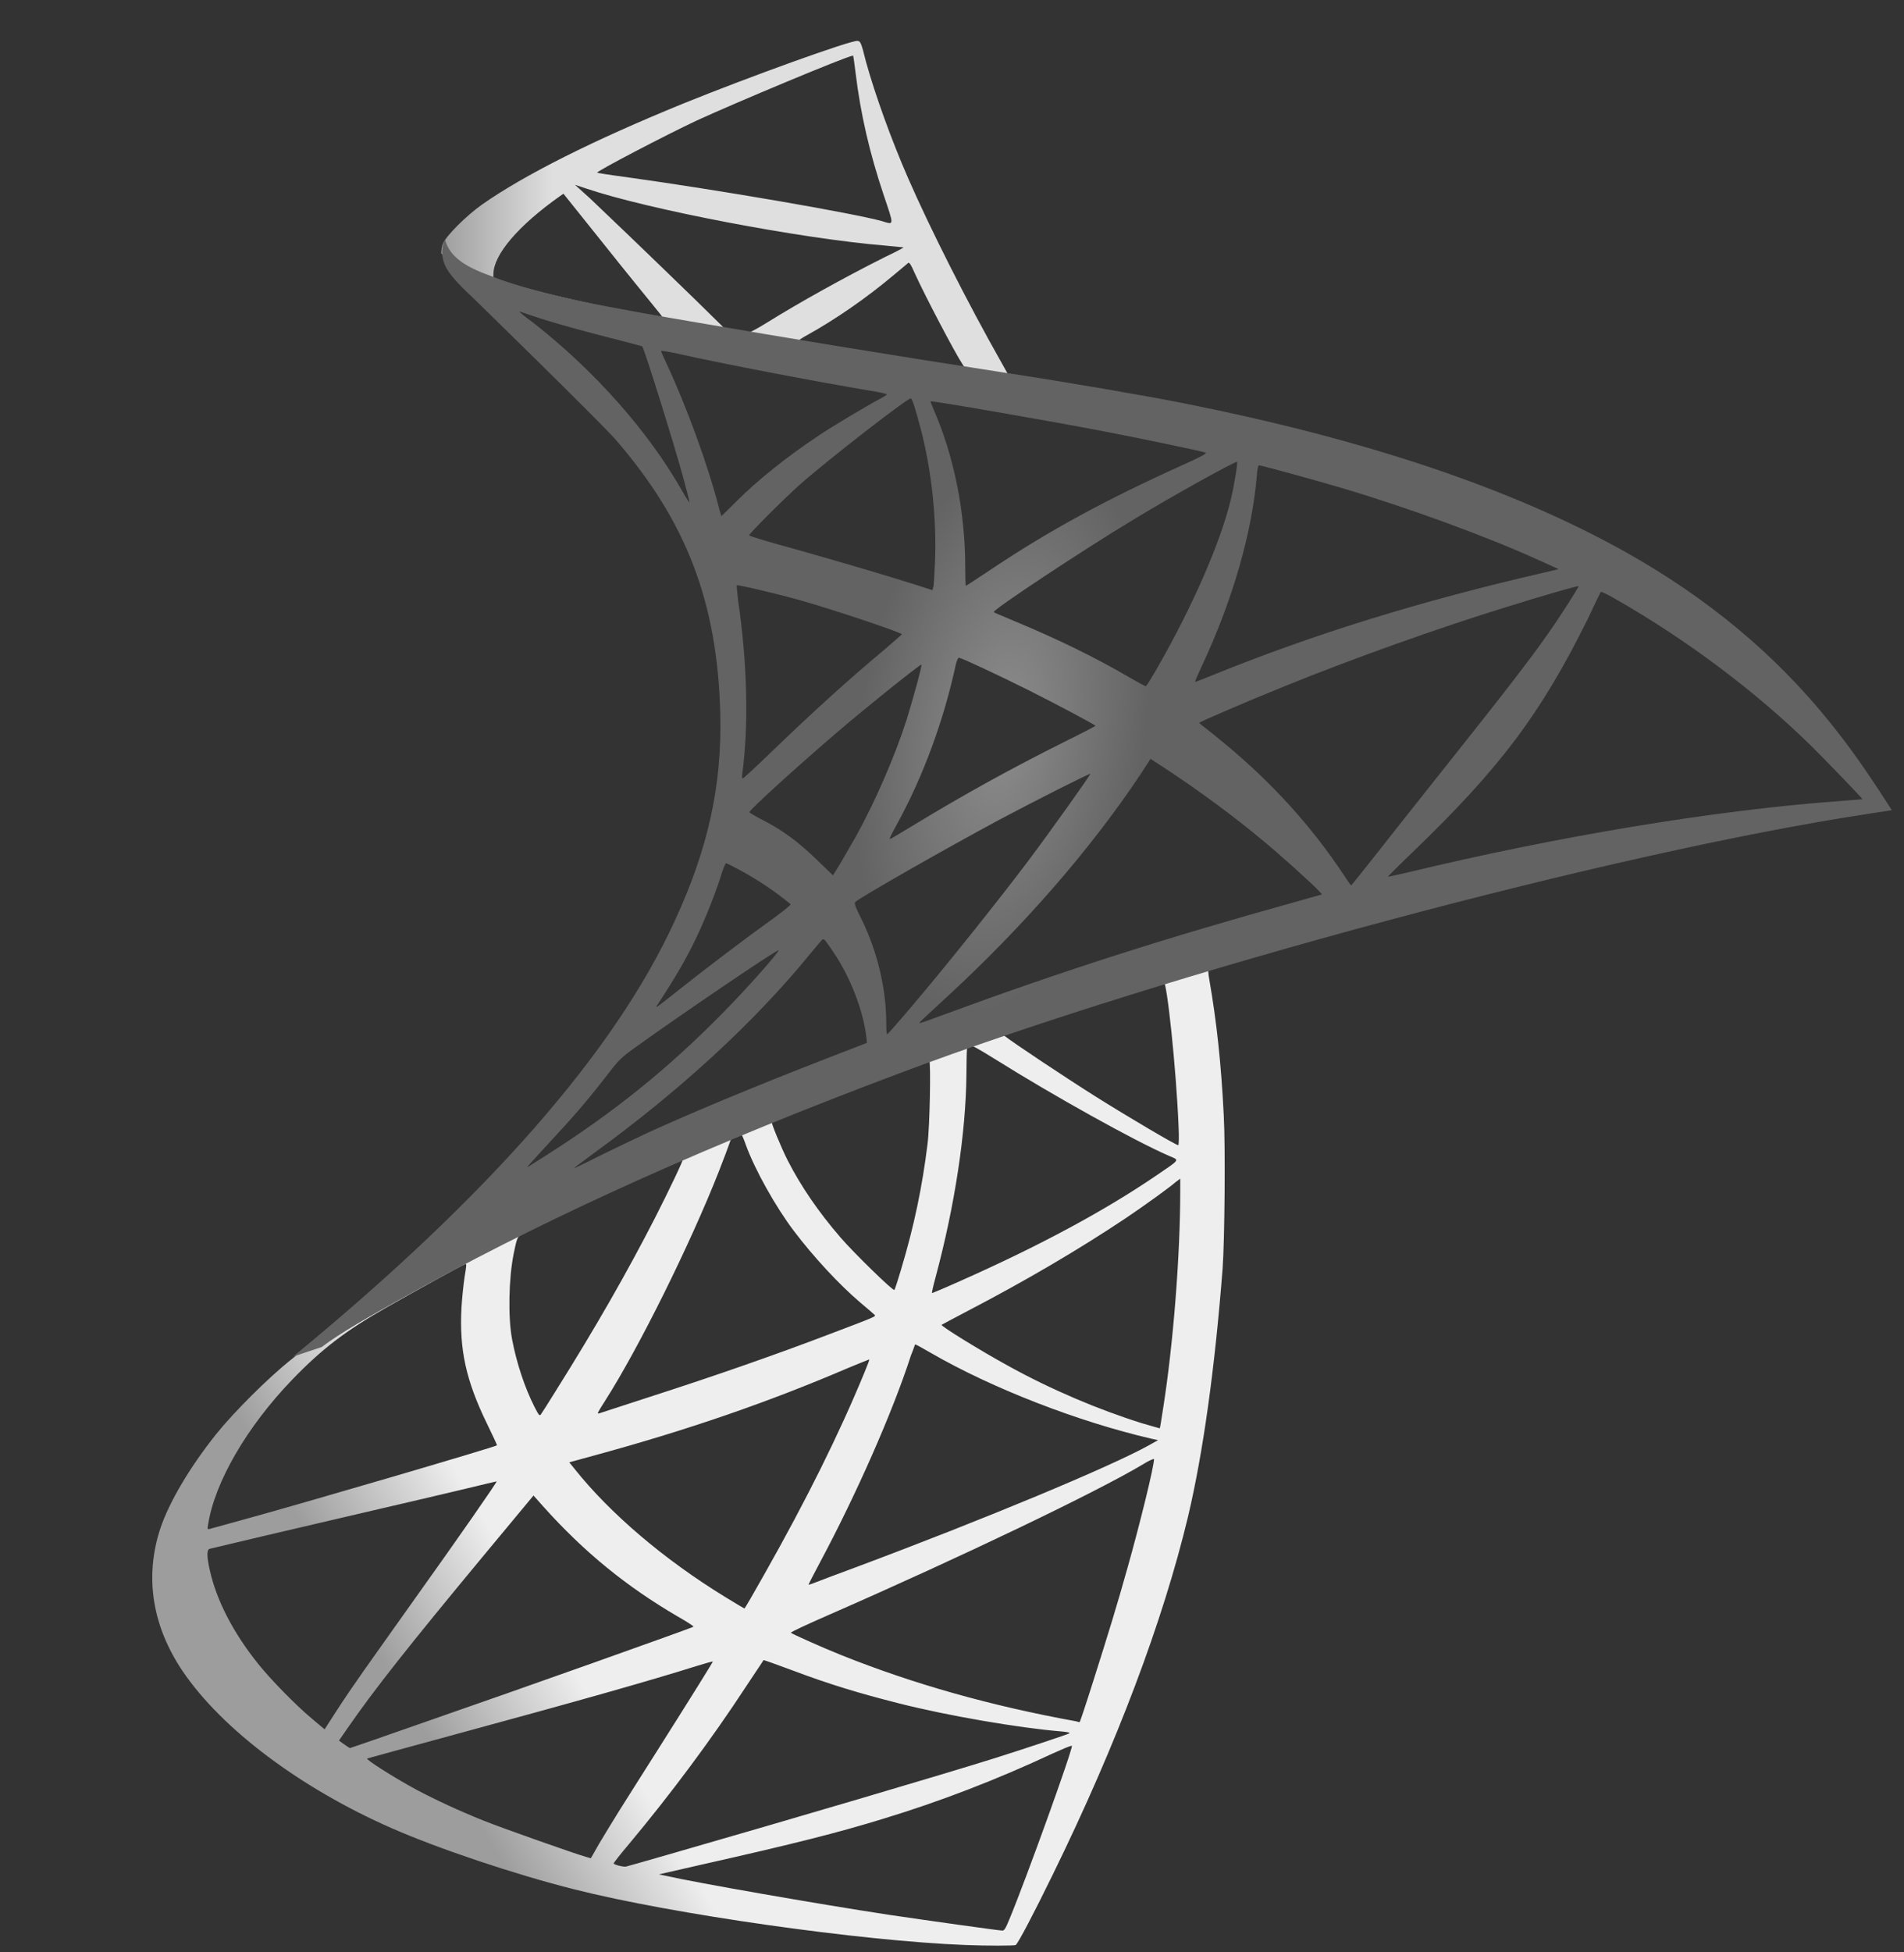 <svg width="40" height="41" viewBox="0 0 40 41" fill="none" xmlns="http://www.w3.org/2000/svg">
<rect x="0" y="0" width="40" height="41" fill="#333333" stroke="none"/>
<path d="M26.273 19.532L18.262 22.148L11.293 25.224L9.344 25.738C8.847 26.211 8.326 26.689 7.763 27.174C7.146 27.706 6.57 28.191 6.128 28.542C5.638 28.929 4.911 29.656 4.542 30.116C3.991 30.806 3.555 31.539 3.367 32.102C3.034 33.119 3.198 34.149 3.84 35.099C4.663 36.31 6.304 37.545 8.217 38.387C9.192 38.817 10.833 39.368 12.068 39.677C14.121 40.197 18.093 40.761 20.279 40.845C20.72 40.863 21.314 40.863 21.338 40.845C21.387 40.815 21.726 40.167 22.119 39.362C23.463 36.619 24.432 34.046 24.959 31.848C25.274 30.516 25.522 28.742 25.685 26.641C25.728 26.053 25.746 24.086 25.709 23.42C25.655 22.33 25.558 21.446 25.407 20.58C25.383 20.453 25.377 20.338 25.389 20.332C25.413 20.314 25.485 20.289 26.472 20.005L26.273 19.532V19.532H26.273V19.532ZM24.444 20.604C24.517 20.604 24.711 22.463 24.759 23.637C24.771 23.886 24.765 24.049 24.753 24.049C24.705 24.049 23.73 23.474 23.034 23.038C22.428 22.657 21.278 21.894 21.096 21.748C21.035 21.706 21.041 21.7 21.538 21.53C22.38 21.246 24.378 20.604 24.444 20.604ZM20.363 21.948C20.418 21.948 20.557 22.027 20.89 22.233C22.137 23.014 23.833 23.958 24.559 24.273C24.783 24.37 24.807 24.334 24.293 24.685C23.191 25.436 21.816 26.174 20.133 26.919C19.837 27.052 19.588 27.155 19.582 27.155C19.57 27.155 19.606 27.004 19.655 26.822C20.06 25.315 20.291 23.789 20.303 22.566C20.309 21.96 20.309 21.96 20.363 21.942C20.351 21.948 20.357 21.948 20.363 21.948ZM19.522 22.269C19.558 22.305 19.534 23.662 19.485 24.031C19.376 24.915 19.207 25.738 18.928 26.665C18.862 26.889 18.801 27.077 18.789 27.089C18.765 27.119 17.935 26.308 17.663 25.993C17.191 25.448 16.821 24.903 16.549 24.37C16.41 24.098 16.192 23.565 16.21 23.547C16.307 23.48 19.497 22.245 19.522 22.269ZM15.562 23.825C15.568 23.825 15.574 23.825 15.58 23.831C15.592 23.843 15.634 23.94 15.671 24.049C15.864 24.576 16.3 25.351 16.676 25.847C17.088 26.392 17.627 26.974 18.075 27.355C18.22 27.476 18.353 27.591 18.371 27.609C18.408 27.646 18.42 27.64 17.433 28.015C16.288 28.451 15.041 28.887 13.612 29.347C13.271 29.457 12.93 29.568 12.589 29.68C12.534 29.698 12.553 29.668 12.71 29.42C13.418 28.312 14.496 26.138 15.102 24.6C15.205 24.334 15.307 24.067 15.326 24.007C15.35 23.922 15.38 23.892 15.459 23.849C15.501 23.837 15.544 23.825 15.562 23.825ZM14.351 24.328C14.369 24.34 14.06 24.988 13.758 25.581C13.17 26.725 12.528 27.852 11.669 29.22C11.523 29.456 11.384 29.674 11.366 29.698C11.336 29.741 11.323 29.729 11.227 29.541C11.021 29.135 10.851 28.614 10.76 28.136C10.669 27.664 10.688 26.84 10.791 26.332C10.869 25.956 10.863 25.962 11.045 25.872C11.82 25.478 14.327 24.303 14.351 24.328ZM24.795 24.752V25.006C24.795 26.356 24.65 28.209 24.438 29.559C24.402 29.795 24.371 29.989 24.366 29.995C24.366 29.995 24.19 29.947 23.984 29.886C23.076 29.601 22.089 29.184 21.199 28.693C20.611 28.372 19.758 27.846 19.782 27.821C19.788 27.815 20.042 27.682 20.339 27.525C21.526 26.907 22.664 26.241 23.651 25.581C24.02 25.333 24.577 24.933 24.698 24.824L24.795 24.752ZM9.779 26.544C9.804 26.544 9.798 26.592 9.761 26.81C9.737 26.968 9.707 27.258 9.695 27.458C9.646 28.342 9.792 28.996 10.228 29.892C10.349 30.14 10.446 30.346 10.44 30.352C10.397 30.389 6.389 31.563 5.129 31.908C4.754 32.011 4.427 32.102 4.403 32.108C4.36 32.12 4.354 32.114 4.373 32.011C4.512 31.121 5.19 29.959 6.134 28.978C6.764 28.324 7.267 27.942 8.127 27.452C8.744 27.101 9.695 26.574 9.767 26.55C9.767 26.544 9.773 26.544 9.779 26.544ZM19.225 28.233C19.231 28.227 19.376 28.306 19.552 28.409C20.848 29.159 22.652 29.856 24.19 30.213L24.329 30.243L24.135 30.352C23.33 30.8 20.684 31.902 17.978 32.913C17.584 33.059 17.197 33.204 17.124 33.234C17.051 33.264 16.985 33.283 16.985 33.277C16.985 33.27 17.094 33.059 17.233 32.798C17.99 31.381 18.753 29.656 19.14 28.457C19.189 28.342 19.219 28.239 19.225 28.233ZM18.262 28.548C18.268 28.554 18.22 28.681 18.159 28.826C17.633 30.104 16.942 31.497 16.058 33.059C15.834 33.458 15.647 33.779 15.64 33.779C15.634 33.779 15.453 33.67 15.235 33.537C13.951 32.75 12.813 31.781 12.068 30.843L11.959 30.709L12.51 30.558C14.484 30.019 16.161 29.438 17.826 28.724C18.062 28.627 18.256 28.548 18.262 28.548ZM24.244 30.637C24.25 30.776 23.942 32.023 23.687 32.925C23.475 33.682 23.294 34.276 22.961 35.323C22.816 35.783 22.688 36.165 22.682 36.165C22.676 36.165 22.64 36.159 22.604 36.147C20.805 35.82 19.195 35.365 17.681 34.76C17.257 34.59 16.652 34.318 16.615 34.288C16.603 34.276 16.967 34.106 17.427 33.906C20.182 32.701 23.04 31.333 24.02 30.746C24.135 30.673 24.226 30.637 24.244 30.637ZM10.433 31.109C10.446 31.121 9.677 32.229 8.599 33.737C8.223 34.264 7.787 34.881 7.624 35.111C7.461 35.341 7.212 35.705 7.073 35.923L6.819 36.316L6.546 36.086C6.225 35.82 5.668 35.251 5.42 34.936C4.899 34.288 4.548 33.604 4.409 32.98C4.342 32.689 4.342 32.544 4.403 32.526C4.494 32.502 6.11 32.12 7.624 31.769C8.466 31.575 9.44 31.345 9.792 31.261C10.143 31.176 10.427 31.109 10.433 31.109ZM11.208 31.406L11.402 31.624C12.274 32.599 13.164 33.319 14.242 33.949C14.436 34.058 14.581 34.155 14.569 34.161C14.527 34.191 10.827 35.505 9.113 36.098C8.151 36.437 7.358 36.71 7.352 36.71C7.346 36.71 7.291 36.673 7.23 36.631L7.121 36.552L7.297 36.298C7.866 35.475 8.581 34.572 10.137 32.695L11.208 31.406ZM16.04 34.863C16.046 34.857 16.313 34.954 16.64 35.075C17.427 35.372 18.05 35.559 18.886 35.771C19.915 36.032 21.405 36.286 22.283 36.359C22.416 36.371 22.489 36.383 22.464 36.401C22.422 36.425 21.532 36.722 20.878 36.928C19.837 37.255 16.658 38.193 14.066 38.938C13.588 39.077 13.176 39.192 13.152 39.198C13.091 39.21 12.892 39.156 12.892 39.132C12.892 39.12 13.037 38.932 13.213 38.726C14.084 37.685 14.95 36.522 15.671 35.42C15.871 35.117 16.04 34.869 16.04 34.863ZM14.975 34.893C14.98 34.899 14.551 35.59 13.8 36.776C13.479 37.279 13.122 37.848 12.995 38.048C12.873 38.242 12.692 38.544 12.589 38.714L12.413 39.023L12.322 38.998C12.104 38.938 10.573 38.399 10.167 38.236C9.664 38.036 9.144 37.794 8.756 37.588C8.272 37.327 7.666 36.94 7.715 36.928C7.727 36.922 8.556 36.698 9.555 36.425C12.207 35.705 13.679 35.287 14.642 34.984C14.817 34.93 14.968 34.887 14.975 34.893ZM22.513 36.661H22.519C22.543 36.722 21.562 39.447 21.205 40.306C21.126 40.5 21.096 40.548 21.053 40.542C20.951 40.536 19.528 40.337 18.662 40.209C17.154 39.979 14.623 39.537 13.988 39.392L13.842 39.362L14.744 39.156C16.682 38.72 17.614 38.484 18.559 38.193C19.752 37.83 20.933 37.376 22.125 36.819C22.313 36.734 22.47 36.667 22.513 36.661Z" fill="url(#paint0_linear_12054_14762)"/>
<path d="M18.013 0.859C17.88 0.841 15.73 1.616 14.343 2.179C12.473 2.942 11.019 3.669 10.123 4.298C9.79 4.535 9.372 4.952 9.306 5.116C9.282 5.176 9.27 5.249 9.27 5.322L10.081 6.091L12.012 6.708L16.608 7.532L21.863 8.434L21.918 7.98C21.9 7.98 21.888 7.974 21.87 7.974L21.179 7.865L21.04 7.616C20.326 6.357 19.538 4.795 19.078 3.741C18.721 2.924 18.382 1.979 18.194 1.301C18.091 0.89 18.079 0.865 18.013 0.859V0.859H18.013V0.859ZM17.916 1.168H17.922C17.928 1.174 17.952 1.344 17.976 1.543C18.079 2.391 18.267 3.208 18.564 4.093C18.788 4.759 18.788 4.722 18.527 4.643C17.91 4.474 15.143 3.996 13.139 3.717C12.818 3.675 12.545 3.632 12.545 3.626C12.521 3.602 13.992 2.833 14.64 2.53C15.47 2.149 17.746 1.198 17.916 1.168ZM12.079 3.881L12.315 3.959C13.599 4.395 16.826 5.013 18.606 5.158C18.806 5.176 18.975 5.195 18.981 5.195C18.987 5.201 18.818 5.291 18.6 5.394C17.74 5.824 16.796 6.351 16.142 6.757C15.948 6.878 15.772 6.975 15.748 6.975C15.724 6.975 15.597 6.95 15.464 6.932L15.221 6.896L14.616 6.302C13.55 5.267 12.715 4.468 12.394 4.165L12.079 3.881ZM11.837 4.068L12.691 5.134C13.157 5.721 13.629 6.296 13.732 6.424C13.835 6.551 13.92 6.654 13.914 6.66C13.889 6.678 12.678 6.442 12.037 6.296C11.377 6.145 11.104 6.072 10.698 5.945L10.366 5.836V5.751C10.371 5.346 10.886 4.74 11.758 4.123L11.837 4.068ZM19.09 5.521C19.115 5.521 19.145 5.576 19.218 5.739C19.423 6.193 20.065 7.417 20.223 7.653C20.271 7.731 20.356 7.738 19.502 7.598C17.45 7.265 16.79 7.156 16.79 7.144C16.79 7.138 16.85 7.096 16.929 7.053C17.565 6.702 18.206 6.254 18.776 5.776C18.915 5.661 19.042 5.552 19.066 5.534C19.072 5.521 19.084 5.515 19.09 5.521Z" fill="url(#paint1_linear_12054_14762)"/>
<path d="M9.349 5.031C9.349 5.031 9.216 5.243 9.343 5.558C9.422 5.752 9.652 5.988 9.912 6.23C9.912 6.23 12.607 8.858 12.934 9.233C14.423 10.953 15.071 12.648 15.132 14.985C15.168 16.487 14.883 17.807 14.175 19.339C12.915 22.088 10.257 25.121 6.158 28.488L6.758 28.288C7.145 27.997 7.672 27.689 8.907 27.01C11.759 25.448 14.968 24.013 18.904 22.536C24.571 20.404 33.889 17.91 39.193 17.099L39.744 17.014L39.659 16.881C39.175 16.13 38.842 15.664 38.442 15.167C37.28 13.726 35.869 12.557 34.144 11.589C31.77 10.263 28.7 9.227 24.813 8.458C24.08 8.313 22.47 8.034 21.162 7.835C18.389 7.405 16.597 7.108 14.623 6.769C13.915 6.648 12.855 6.466 12.152 6.315C11.789 6.236 11.093 6.073 10.548 5.885C10.112 5.715 9.482 5.546 9.349 5.031ZM10.911 6.545C10.917 6.539 11.014 6.575 11.141 6.618C11.371 6.696 11.668 6.787 12.019 6.884C12.285 6.957 12.552 7.028 12.819 7.096C13.182 7.187 13.485 7.272 13.491 7.272C13.533 7.314 14.145 9.27 14.351 10.02C14.429 10.305 14.49 10.547 14.484 10.547C14.477 10.553 14.411 10.45 14.332 10.311C13.624 9.064 12.504 7.798 11.208 6.781C11.039 6.66 10.911 6.551 10.911 6.545ZM13.89 7.368C13.921 7.368 14.054 7.387 14.217 7.423C15.246 7.653 17.093 8.004 18.274 8.204C18.474 8.234 18.631 8.271 18.631 8.283C18.631 8.295 18.558 8.337 18.468 8.386C18.268 8.489 17.462 8.967 17.196 9.149C16.524 9.597 15.919 10.081 15.483 10.517C15.307 10.693 15.156 10.838 15.156 10.838C15.156 10.838 15.119 10.735 15.089 10.608C14.871 9.766 14.417 8.519 14.005 7.641C13.939 7.502 13.884 7.374 13.884 7.362C13.884 7.374 13.884 7.368 13.89 7.368ZM19.134 8.367C19.17 8.38 19.231 8.585 19.352 9.04C19.576 9.918 19.679 10.898 19.642 11.813C19.63 12.067 19.618 12.303 19.606 12.333L19.588 12.394L19.273 12.291C18.625 12.085 17.572 11.776 16.669 11.522C16.155 11.383 15.737 11.256 15.737 11.243C15.737 11.207 16.488 10.456 16.809 10.172C17.42 9.633 19.079 8.349 19.134 8.367ZM19.552 8.428C19.57 8.41 22.058 8.84 23.19 9.058C24.032 9.221 25.255 9.475 25.328 9.506C25.364 9.518 25.237 9.591 24.831 9.772C23.233 10.493 22.046 11.14 20.865 11.928C20.557 12.134 20.296 12.303 20.29 12.303C20.284 12.303 20.278 12.127 20.278 11.916C20.278 10.765 20.048 9.603 19.624 8.622C19.582 8.525 19.545 8.434 19.552 8.428ZM25.988 9.7C26.006 9.718 25.927 10.208 25.855 10.499C25.637 11.401 25.049 12.739 24.329 13.998C24.201 14.223 24.087 14.404 24.074 14.41C24.062 14.416 23.899 14.325 23.711 14.216C23.009 13.805 22.21 13.417 21.338 13.054C21.096 12.951 20.884 12.866 20.878 12.854C20.835 12.818 22.785 11.528 23.814 10.911C24.631 10.414 25.963 9.675 25.988 9.7ZM26.448 9.772C26.502 9.772 27.604 10.075 28.18 10.245C29.602 10.668 31.237 11.268 32.303 11.752L32.745 11.952L32.436 12.025C29.832 12.624 27.604 13.314 25.455 14.186C25.279 14.259 25.122 14.319 25.11 14.319C25.098 14.319 25.158 14.18 25.237 14.011C25.885 12.636 26.303 11.201 26.405 9.978C26.412 9.863 26.43 9.772 26.448 9.772ZM15.477 12.291C15.495 12.273 16.336 12.473 16.791 12.6C17.481 12.793 18.946 13.284 18.946 13.32C18.946 13.326 18.782 13.466 18.589 13.635C17.796 14.295 17.033 14.991 16.118 15.875C15.846 16.136 15.616 16.348 15.604 16.348C15.592 16.348 15.586 16.311 15.592 16.263C15.731 15.246 15.701 13.938 15.507 12.612C15.489 12.442 15.471 12.297 15.477 12.291ZM33.163 12.309C33.175 12.321 32.775 12.951 32.521 13.308C32.158 13.829 31.625 14.519 30.42 16.033C29.784 16.832 29.07 17.734 28.834 18.037C28.591 18.34 28.392 18.594 28.385 18.594C28.379 18.594 28.301 18.485 28.216 18.352C27.538 17.335 26.726 16.445 25.764 15.645C25.582 15.494 25.382 15.331 25.316 15.282C25.249 15.234 25.195 15.185 25.195 15.179C25.195 15.161 26.224 14.719 27.005 14.404C28.373 13.847 30.238 13.181 31.637 12.751C32.369 12.521 33.151 12.297 33.163 12.309ZM33.629 12.43C33.653 12.424 33.798 12.497 33.974 12.6C35.445 13.441 36.886 14.525 38.025 15.639C38.346 15.954 39.139 16.778 39.127 16.784C39.127 16.784 38.848 16.808 38.521 16.832C35.972 17.026 32.709 17.565 29.572 18.322C29.36 18.37 29.173 18.412 29.16 18.412C29.148 18.412 29.384 18.176 29.681 17.892C31.522 16.118 32.364 14.998 33.356 12.999C33.496 12.703 33.617 12.448 33.629 12.43C33.623 12.43 33.623 12.43 33.629 12.43ZM20.145 13.811C20.23 13.829 21.017 14.198 21.61 14.495C22.155 14.767 22.973 15.203 23.015 15.24C23.021 15.246 22.73 15.397 22.373 15.573C21.235 16.142 20.26 16.681 19.243 17.298C18.952 17.474 18.71 17.619 18.704 17.619C18.68 17.619 18.686 17.595 18.849 17.298C19.394 16.305 19.83 15.119 20.078 13.962C20.102 13.871 20.127 13.811 20.145 13.811ZM19.358 13.956C19.376 13.974 19.17 14.719 19.043 15.125C18.795 15.894 18.377 16.856 17.971 17.583C17.874 17.752 17.729 18.001 17.65 18.14L17.499 18.382L17.16 18.055C16.766 17.674 16.445 17.438 16.034 17.226C15.87 17.141 15.743 17.068 15.743 17.056C15.743 17.008 16.778 16.069 17.572 15.391C18.141 14.901 19.34 13.938 19.358 13.956ZM24.171 15.936L24.468 16.13C25.146 16.572 25.945 17.159 26.557 17.674C26.902 17.958 27.568 18.558 27.701 18.703L27.774 18.782L27.284 18.921C24.51 19.69 22.367 20.374 19.866 21.294C19.588 21.397 19.352 21.482 19.333 21.482C19.297 21.482 19.267 21.512 19.891 20.937C21.489 19.466 22.906 17.843 23.959 16.263L24.171 15.936ZM22.906 16.251C22.918 16.263 22.088 17.431 21.592 18.091C20.999 18.879 19.945 20.198 19.218 21.058C18.916 21.416 18.655 21.712 18.643 21.718C18.625 21.724 18.619 21.634 18.619 21.494C18.619 20.762 18.431 19.98 18.104 19.314C17.965 19.036 17.941 18.969 17.971 18.939C18.086 18.836 19.848 17.831 20.962 17.232C21.713 16.832 22.887 16.239 22.906 16.251ZM15.252 18.128C15.271 18.128 15.41 18.2 15.568 18.285C15.955 18.497 16.3 18.733 16.609 18.988C16.621 19 16.463 19.127 16.258 19.278C15.682 19.69 14.811 20.35 14.302 20.756C13.769 21.179 13.751 21.192 13.812 21.101C14.211 20.489 14.411 20.144 14.623 19.702C14.811 19.309 14.998 18.842 15.132 18.437C15.18 18.261 15.241 18.128 15.252 18.128ZM17.293 19.726C17.323 19.72 17.36 19.775 17.523 20.017C17.868 20.532 18.135 21.222 18.201 21.779L18.213 21.9L17.384 22.221C15.9 22.796 14.532 23.365 13.606 23.789C13.345 23.91 12.891 24.128 12.595 24.273C12.298 24.425 12.056 24.54 12.056 24.534C12.056 24.528 12.243 24.389 12.473 24.219C14.284 22.905 15.852 21.464 17.027 20.023C17.154 19.872 17.269 19.732 17.281 19.726L17.293 19.726ZM16.355 19.956C16.379 19.981 15.689 20.762 15.216 21.24C14.048 22.433 12.891 23.365 11.456 24.273C11.275 24.389 11.111 24.491 11.093 24.504C11.05 24.528 11.105 24.467 11.735 23.783C12.134 23.353 12.437 22.99 12.782 22.542C13.012 22.245 13.055 22.203 13.388 21.966C14.278 21.325 16.33 19.932 16.355 19.956Z" fill="url(#paint2_radial_12054_14762)"/>
<defs>
<linearGradient id="paint0_linear_12054_14762" x1="9.226" y1="36.902" x2="12.122" y2="35.191" gradientUnits="userSpaceOnUse">
<stop stop-color="#9D9D9D"/>
<stop offset="1" stop-color="#EEEEEE"/>
</linearGradient>
<linearGradient id="paint1_linear_12054_14762" x1="9.291" y1="4.635" x2="11.621" y2="4.635" gradientUnits="userSpaceOnUse">
<stop stop-color="#9F9F9F"/>
<stop offset="1" stop-color="#DFDFDF"/>
</linearGradient>
<radialGradient id="paint2_radial_12054_14762" cx="0" cy="0" r="1" gradientTransform="matrix(-2.972 -0.446 -0.903 5.943 21.052 15.324)" gradientUnits="userSpaceOnUse">
<stop stop-color="#8D8D8D"/>
<stop offset="1" stop-color="#636363"/>
</radialGradient>
</defs>
</svg>
